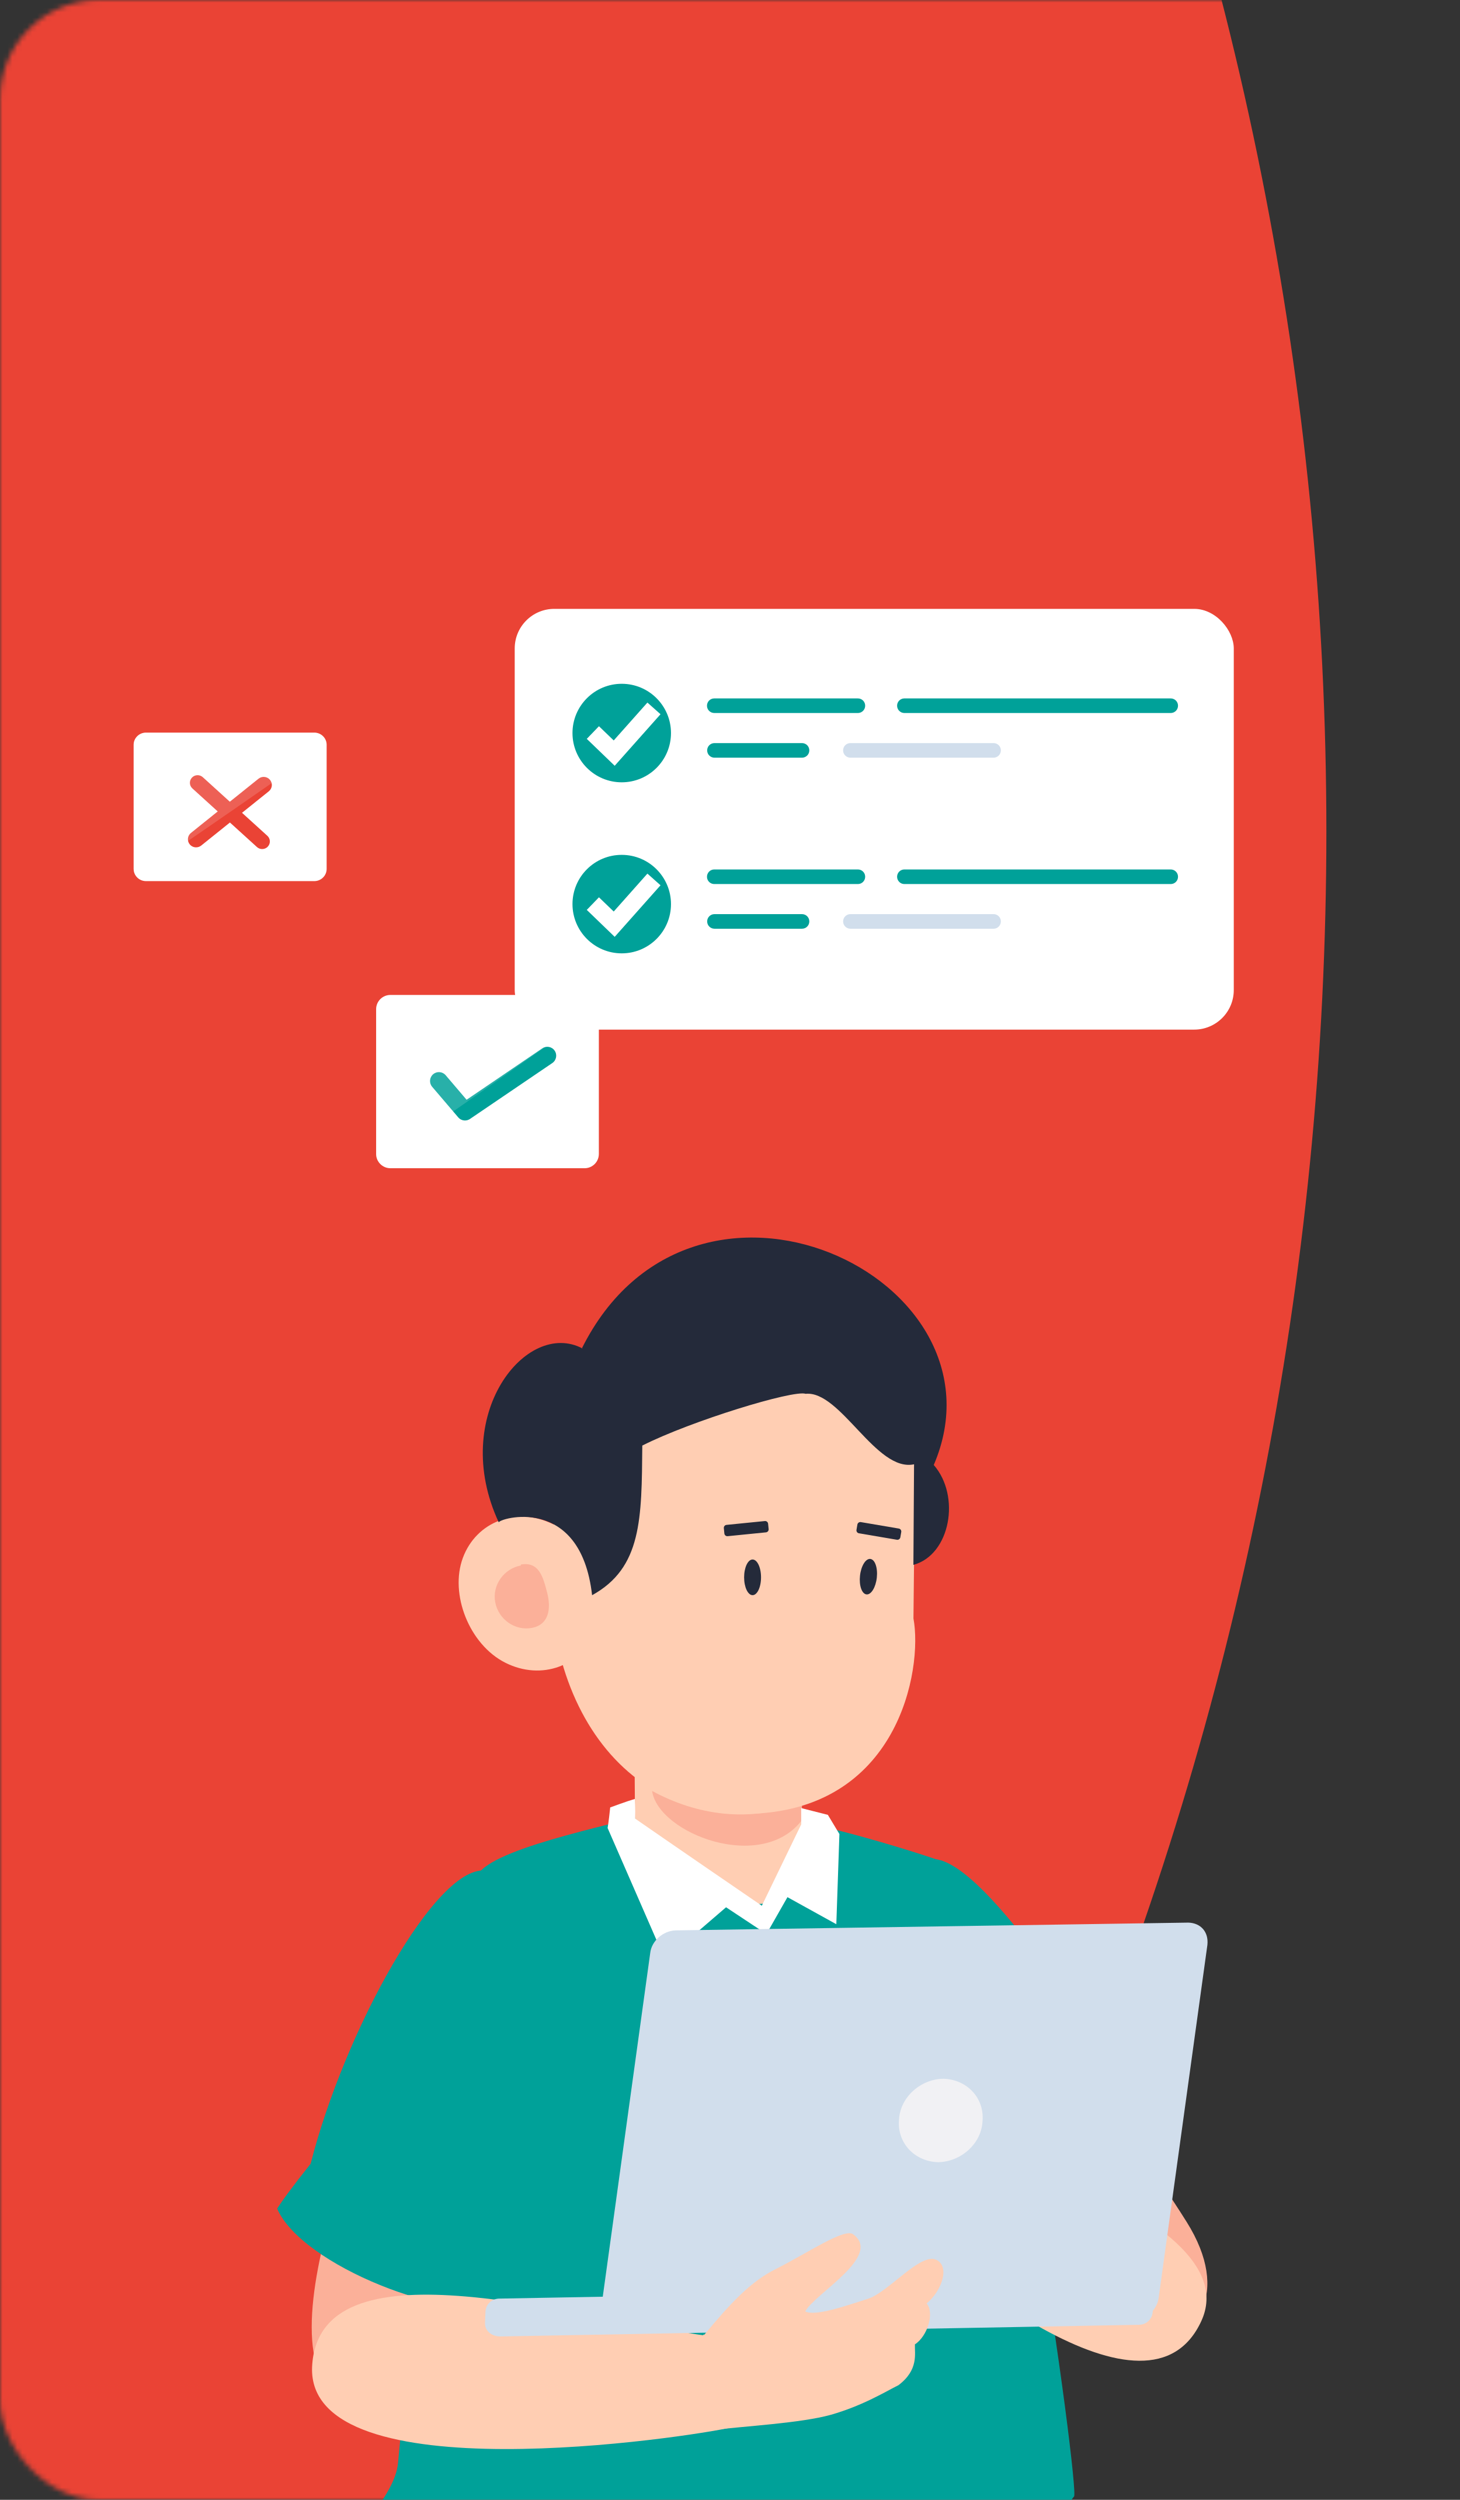 <svg width="295" height="505" viewBox="0 0 295 505" fill="none" xmlns="http://www.w3.org/2000/svg">
<rect x="0" y="0" width="295" height="505" fill="#333333" stroke="none"/>
<mask id="mask0_11_53" style="mask-type:alpha" maskUnits="userSpaceOnUse" x="0" y="0" width="295" height="505">
<rect width="295" height="505" rx="20" fill="white"/>
</mask>
<g mask="url(#mask0_11_53)">
<circle cx="-409" cy="168" r="677" fill="#EA4335"/>
</g>
<g clip-path="url(#clip0_11_53)">
<path fill-rule="evenodd" clip-rule="evenodd" d="M216.511 505C216.722 504.688 216.893 504.446 217.014 504.326C218.19 503.229 203.37 392.928 191.033 376.363C190.48 375.779 165.886 368.09 160.386 368.09C150.473 363.763 142.741 362.545 134.285 365.484C126.221 368.241 101.396 372.71 96.842 378.255C90.246 388.097 82.735 474.265 80.422 497.543C80.121 501.025 77.517 504.587 77.336 504.99H216.511V505Z" fill="#00A199"/>
<path fill-rule="evenodd" clip-rule="evenodd" d="M176.283 408.346L197.628 388.943C205.511 402.509 227.018 428.514 239.787 448.894C248.786 463.255 241.989 473.278 230.989 472.906C212.077 482.135 180.596 420.654 176.283 408.155V408.346Z" fill="#FBB099"/>
<path fill-rule="evenodd" clip-rule="evenodd" d="M196.603 457.669C210.639 457.961 232.86 440.681 235.172 428.605C234.257 427.628 231.683 425.253 226.696 421.288C217.577 405.025 194.471 370.415 186.488 376.222C175.368 385.149 160.98 400.607 167.978 417.947C172.522 429.309 188.861 445.442 193.948 451.893C195.024 453.825 195.487 456.884 196.593 457.871V457.679L196.603 457.669Z" fill="#00A199"/>
<path fill-rule="evenodd" clip-rule="evenodd" d="M161.905 368.342C166.439 391.096 142.027 389.124 128.312 368.332L128.212 354.655L159.421 352.119C160.346 352.723 161.09 353.316 162.005 354.111C161.764 355.621 161.905 367.969 161.895 368.352L161.905 368.342Z" fill="#FFCEB3"/>
<path fill-rule="evenodd" clip-rule="evenodd" d="M162.045 364.165C161.995 365.494 162.146 366.641 162.116 367.587C153.961 378.516 132.988 370.385 131.761 361.8C140.7 366.661 151.458 368.362 161.854 364.165H162.045Z" fill="#FBB099"/>
<path fill-rule="evenodd" clip-rule="evenodd" d="M126.09 278.028C122.481 278.28 113.16 295.439 113.603 299.062C104.835 333.521 120.389 366.913 150.955 366.44C181.521 365.967 186.488 337.274 184.568 326.949L185.07 279.105C184.819 275.301 177.791 275.432 173.99 275.683L126.281 278.038H126.09V278.028Z" fill="#FFCEB3"/>
<path fill-rule="evenodd" clip-rule="evenodd" d="M93.524 314.711C90.809 322.028 94.821 332.232 102.1 335.896C109.38 339.569 117.634 336.62 120.359 329.113C123.074 321.796 119.062 311.591 111.783 307.928C104.322 304.255 96.238 307.395 93.524 314.711Z" fill="#FFCEB3"/>
<path fill-rule="evenodd" clip-rule="evenodd" d="M117.554 272.422C139.976 227.417 204.958 257.951 188.67 295.952C194.15 302.222 192.028 314.107 184.557 316.13C184.557 316.13 184.598 309.488 184.688 295.811C177.037 297.451 169.828 280.866 162.779 281.571C160.346 280.725 139.634 287.045 129.78 292.027C129.65 306.841 129.69 316.714 119.635 322.259C117.303 301.668 100.622 306.791 100.783 307.556C90.708 285.938 106.373 266.344 117.735 272.433H117.544L117.554 272.422Z" fill="#242A3A"/>
<path fill-rule="evenodd" clip-rule="evenodd" d="M105.247 316.06C108.877 315.426 109.721 318.495 110.556 321.746C111.391 324.996 110.908 328.217 107.469 328.861C104.031 329.505 100.703 327.11 100.059 323.668C99.416 320.226 101.809 316.895 105.247 316.251V316.06Z" fill="#FBB099"/>
<path fill-rule="evenodd" clip-rule="evenodd" d="M161.884 368.09V365.262L167.274 366.631L169.606 370.506L168.983 388.721L159.109 383.257L154.866 390.704L146.702 385.3L134.385 395.897L122.772 369.288C122.772 369.288 123.004 367.969 123.295 365.131C123.295 365.131 126.543 363.924 128.272 363.411C128.272 363.411 128.413 365.313 128.342 367.396C128.342 367.396 136.688 373.193 153.931 384.988L161.895 368.543V368.1L161.884 368.09Z" fill="white"/>
<path fill-rule="evenodd" clip-rule="evenodd" d="M85.178 403.123L113.693 407.33C108.062 422.144 101.416 449.84 93.805 472.745C88.325 488.706 80.563 488.052 69.664 485.023C50.42 476.197 78.16 414.274 85.188 402.932V403.123H85.178Z" fill="#FBB099"/>
<path fill-rule="evenodd" clip-rule="evenodd" d="M104.091 465.881C90.497 469.404 60.917 457.559 56 446.186C56.804 444.888 58.795 442.1 62.767 437.109C69.564 410.369 88.386 376.071 98.38 377.933C108.374 379.795 121.063 408.155 117.775 426.652C115.664 438.548 108.927 452.184 105.267 459.461C104.634 461.343 104.714 464.382 103.92 465.68L104.101 465.871L104.091 465.881Z" fill="#00A199"/>
<path fill-rule="evenodd" clip-rule="evenodd" d="M171.195 423.935L166.248 435.347C193.245 461.534 232.256 491.555 242.713 468.931C253.16 446.498 183.552 428.725 171.195 423.925V423.935Z" fill="#FFCEB3"/>
<path fill-rule="evenodd" clip-rule="evenodd" d="M131.379 394.538L121.536 465.811C121.254 468.458 122.903 470.229 125.366 470.31L229.029 468.74C231.502 468.639 233.845 466.626 234.116 464.171L243.96 392.898C244.241 390.251 242.592 388.48 240.129 388.399L136.467 389.969C133.993 390.07 131.65 392.083 131.379 394.538Z" fill="#D1DEEC"/>
<path fill-rule="evenodd" clip-rule="evenodd" d="M147.858 490.186L143.545 471.99C113.522 467.733 64.325 452.366 63.058 478.149C61.982 504.135 139.232 492.35 147.848 490.367V490.176L147.858 490.186Z" fill="#FFCEB3"/>
<path fill-rule="evenodd" clip-rule="evenodd" d="M98.084 467.104L98.002 469.236C97.941 470.84 99.254 471.943 100.999 472L229.908 469.651C231.653 469.708 232.854 468.5 232.916 466.896L232.998 464.764C233.059 463.16 231.746 462.057 230.001 462L101.092 464.349C99.347 464.292 98.146 465.5 98.084 467.104Z" fill="#D1DEEC"/>
<path fill-rule="evenodd" clip-rule="evenodd" d="M142.228 471.759C147.577 465.298 151.709 460.88 156.727 458.394C163.101 455.194 170.481 450.131 172.341 451.329C178.454 455.717 164.529 463.406 162.699 466.948C164.75 467.965 170.702 465.892 175.498 464.352C179.53 462.973 185.865 455.214 189.052 456.462C192.048 457.699 190.349 462.772 187.232 465.328C188.871 467.28 187.383 471.98 184.859 473.6C184.799 475.503 185.633 478.753 181.541 481.843C179.028 483.091 174.382 485.969 167.867 487.831C161.734 489.522 150.714 490.095 143.284 490.971L138.337 474.848L142.248 471.568V471.759H142.228Z" fill="#FFCEB3"/>
<path fill-rule="evenodd" clip-rule="evenodd" d="M181.642 428.363C181.3 432.912 184.779 436.636 189.514 436.797C194.069 436.767 198.372 433.113 198.533 428.373C198.875 423.824 195.396 420.101 190.661 419.94C186.106 419.97 181.803 423.623 181.642 428.363Z" fill="#F1F1F4"/>
<path d="M177.165 318.696C177.378 316.718 176.79 315.032 175.851 314.93C174.913 314.829 173.979 316.351 173.766 318.329C173.553 320.308 174.142 321.994 175.08 322.095C176.019 322.196 176.952 320.674 177.165 318.696Z" fill="#242A3A"/>
<path fill-rule="evenodd" clip-rule="evenodd" d="M150.352 318.646C150.352 320.639 151.116 322.249 152.061 322.249C153.006 322.249 153.77 320.639 153.77 318.646C153.77 316.653 153.006 315.043 152.061 315.043C151.116 315.043 150.352 316.653 150.352 318.646Z" fill="#242A3A"/>
<path d="M173.552 309.75L181.224 311.054C181.553 311.11 181.864 310.889 181.92 310.56L182.102 309.489C182.158 309.16 181.937 308.848 181.608 308.792L173.936 307.488C173.607 307.432 173.296 307.653 173.24 307.982L173.058 309.053C173.003 309.382 173.224 309.694 173.552 309.75Z" fill="#242A3A"/>
<path d="M154.538 307.276L146.794 308.051C146.463 308.084 146.221 308.38 146.254 308.712L146.362 309.794C146.395 310.126 146.691 310.368 147.022 310.335L154.766 309.559C155.097 309.526 155.339 309.23 155.306 308.899L155.198 307.817C155.165 307.485 154.869 307.243 154.538 307.276Z" fill="#242A3A"/>
</g>
<rect x="104" y="123" width="145.291" height="85" rx="8" fill="white"/>
<path d="M135.576 182.648C135.576 177.154 131.119 172.696 125.625 172.696C120.131 172.689 115.673 177.147 115.673 182.641C115.673 188.134 120.131 192.592 125.625 192.592C131.119 192.592 135.576 188.134 135.576 182.641V182.648Z" fill="#00A199"/>
<path d="M124.202 189.258L118.562 183.815L121.021 181.269L124.005 184.144L130.812 176.483L133.461 178.84L124.202 189.258Z" fill="white"/>
<path d="M173.295 178.592H144.367C143.55 178.614 142.871 177.979 142.849 177.162C142.828 176.345 143.462 175.666 144.279 175.644C144.309 175.644 144.338 175.644 144.367 175.644H173.295C174.112 175.623 174.791 176.257 174.813 177.074C174.834 177.892 174.2 178.57 173.383 178.592C173.353 178.592 173.324 178.592 173.295 178.592Z" fill="#00A199"/>
<path d="M200.757 187.617H171.829C171.011 187.617 170.355 186.96 170.355 186.143C170.355 185.326 171.011 184.669 171.829 184.669H200.757C201.574 184.669 202.23 185.326 202.23 186.143C202.23 186.96 201.574 187.617 200.757 187.617Z" fill="#D1DEEC"/>
<path d="M162.052 187.617H144.36C143.543 187.617 142.886 186.96 142.886 186.143C142.886 185.326 143.543 184.669 144.36 184.669H162.052C162.869 184.669 163.526 185.326 163.526 186.143C163.526 186.96 162.869 187.617 162.052 187.617Z" fill="#00A199"/>
<path d="M236.506 178.592H182.692C181.875 178.57 181.24 177.884 181.262 177.074C181.284 176.294 181.911 175.666 182.692 175.644H236.506C237.323 175.623 238.002 176.257 238.024 177.074C238.046 177.892 237.411 178.57 236.594 178.592C236.565 178.592 236.535 178.592 236.506 178.592Z" fill="#00A199"/>
<path d="M135.576 148.088C135.576 142.594 131.126 138.136 125.625 138.136C120.131 138.136 115.673 142.594 115.673 148.088C115.673 153.581 120.131 158.039 125.625 158.039C131.119 158.039 135.576 153.581 135.576 148.088Z" fill="#00A199"/>
<path d="M124.202 154.698L118.562 149.262L121.021 146.709L124.005 149.583L130.812 141.93L133.461 144.286L124.202 154.698Z" fill="white"/>
<path d="M173.295 144.039H144.367C143.55 144.061 142.871 143.426 142.849 142.609C142.828 141.792 143.462 141.113 144.279 141.091C144.309 141.091 144.338 141.091 144.367 141.091H173.295C174.112 141.069 174.791 141.704 174.813 142.521C174.834 143.338 174.2 144.017 173.383 144.039C173.353 144.039 173.324 144.039 173.295 144.039Z" fill="#00A199"/>
<path d="M200.757 153.064H171.829C171.011 153.064 170.355 152.407 170.355 151.59C170.355 150.773 171.011 150.116 171.829 150.116H200.757C201.574 150.116 202.23 150.773 202.23 151.59C202.23 152.407 201.574 153.064 200.757 153.064Z" fill="#D1DEEC"/>
<path d="M162.052 153.064H144.36C143.543 153.064 142.886 152.407 142.886 151.59C142.886 150.773 143.543 150.116 144.36 150.116H162.052C162.869 150.116 163.526 150.773 163.526 151.59C163.526 152.407 162.869 153.064 162.052 153.064Z" fill="#00A199"/>
<path d="M236.506 144.039H182.692C181.875 144.017 181.24 143.331 181.262 142.521C181.284 141.741 181.911 141.113 182.692 141.091H236.506C237.323 141.069 238.002 141.704 238.024 142.521C238.046 143.338 237.411 144.017 236.594 144.039C236.565 144.039 236.535 144.039 236.506 144.039Z" fill="#00A199"/>
<g clip-path="url(#clip1_11_53)">
<path d="M121 203.877V233.12C121 234.71 119.713 236 118.124 236H78.876C77.927 236 77.084 235.538 76.561 234.827C76.208 234.35 76 233.759 76 233.12V203.88C76 202.289 77.287 201 78.876 201H118.124C119.712 201 120.998 202.288 121 203.877Z" fill="white"/>
<path d="M93.956 226.357C93.446 226.357 92.943 226.14 92.589 225.727L87.32 219.55C86.676 218.795 86.766 217.66 87.519 217.015C88.273 216.369 89.406 216.459 90.051 217.214L94.276 222.168L109.581 211.777C110.402 211.221 111.518 211.435 112.074 212.257C112.63 213.079 112.416 214.197 111.595 214.754L94.961 226.047C94.654 226.256 94.303 226.357 93.956 226.357Z" fill="#00A199"/>
<path opacity="0.16" d="M121 203.877C110.355 211.399 88.16 227.034 76.561 234.826C76.208 234.349 76 233.758 76 233.119V203.88C76 202.289 77.287 201 78.876 201H118.124C119.712 201 120.998 202.288 121 203.877Z" fill="white"/>
</g>
<g clip-path="url(#clip2_11_53)">
<path d="M66 150.466V175.531C66 176.894 64.884 178 63.508 178H29.492C28.67 178 27.939 177.604 27.486 176.995C27.18 176.585 27 176.079 27 175.531V150.469C27 149.105 28.116 148 29.492 148H63.508C64.883 148 65.998 149.104 66 150.466Z" fill="white"/>
<path d="M39.621 171.179C39.139 171.179 38.661 170.971 38.335 170.572C37.76 169.869 37.869 168.838 38.579 168.269L52.235 157.31C52.945 156.741 53.986 156.848 54.56 157.551C55.135 158.254 55.026 159.285 54.316 159.854L40.66 170.813C40.353 171.058 39.986 171.178 39.62 171.178L39.621 171.179Z" fill="#EA4335"/>
<path d="M52.972 171.524C52.596 171.524 52.22 171.391 51.921 171.119L38.873 159.276C38.239 158.701 38.197 157.726 38.777 157.099C39.358 156.471 40.342 156.429 40.975 157.004L54.023 168.847C54.657 169.422 54.7 170.397 54.119 171.024C53.813 171.356 53.392 171.524 52.971 171.524H52.972Z" fill="#EA4335"/>
<g opacity="0.16">
<path d="M66 150.466C56.775 156.913 37.539 170.315 27.486 176.994C27.18 176.585 27 176.078 27 175.53V150.469C27 149.105 28.116 148 29.492 148H63.508C64.883 148 65.998 149.104 66 150.466Z" fill="white"/>
</g>
</g>
<defs>
<clipPath id="clip0_11_53">
<rect width="188" height="255" fill="white" transform="translate(56 250)"/>
</clipPath>
<clipPath id="clip1_11_53">
<rect width="45" height="35" fill="white" transform="translate(76 201)"/>
</clipPath>
<clipPath id="clip2_11_53">
<rect width="39" height="30" fill="white" transform="translate(27 148)"/>
</clipPath>
</defs>
</svg>

